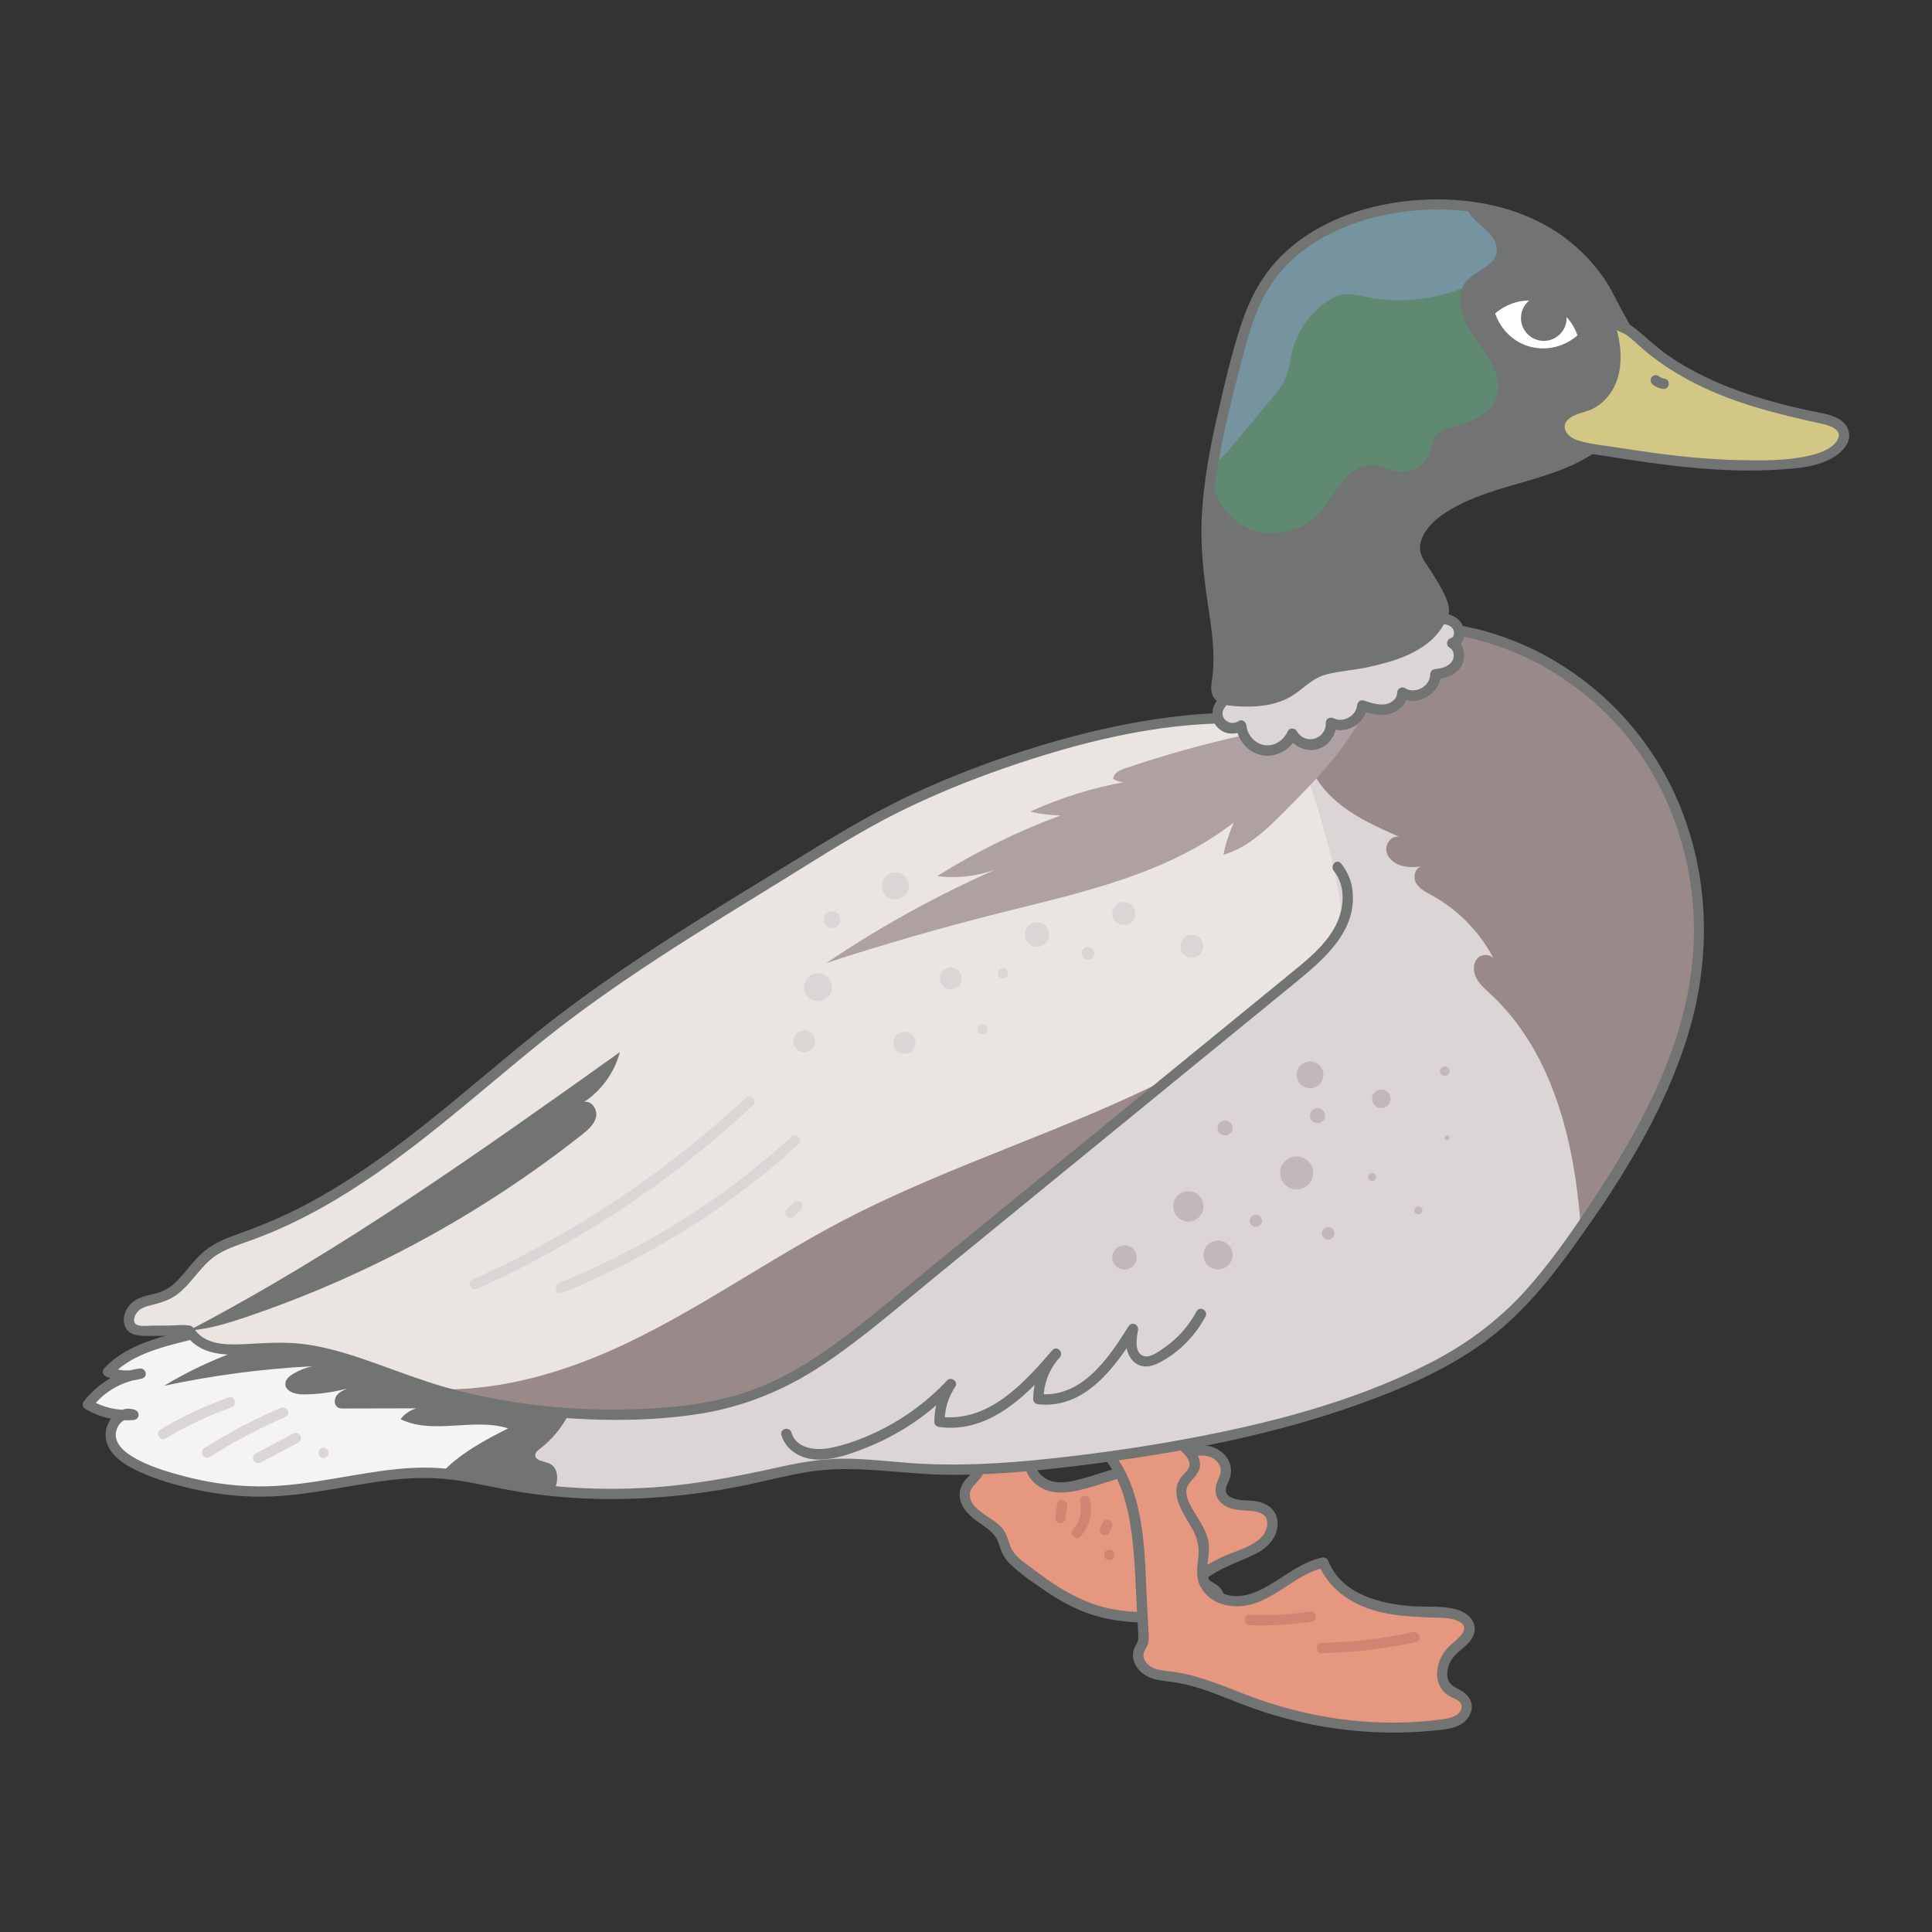 <svg viewBox="0 0 93.543 93.543" xmlns="http://www.w3.org/2000/svg" id="artwork"><rect x="0" y="0" width="93.543" height="93.543" fill="#333333" stroke="none"/><path style="fill:#e6977f;" d="M46.1,68.584c.391.655.782,1.31,1.173,1.965.078.131.159.269.169.421.029.449-.521.708-.684,1.127-.189.488.202,1.007.624,1.315s.932.563,1.145,1.041c.083.188.112.396.192.585.158.377.498.643.824.89.932.709,1.879,1.427,2.968,1.859,1.713.68,3.631.596,5.456.339.28-.039.572-.088.795-.261s.345-.511.188-.746c-.206-.309-.809-.4-.722-.761.03-.123.142-.207.248-.277.426-.28.879-.519,1.351-.711.493-.201,1.025-.363,1.406-.735s.537-1.047.165-1.428c-.312-.32-.82-.294-1.265-.321s-.982-.228-1.027-.672c-.032-.317.212-.596.258-.911.071-.493-.384-.937-.872-1.04s-.989.044-1.466.189c-1.42.431-2.839.862-4.259,1.294-.62.188-1.278.378-1.905.214s-1.168-.83-.953-1.441c.092-.26.301-.555.134-.775-.075-.099-.204-.138-.326-.167-.661-.161-1.343-.233-2.023-.212"></path><path style="fill:#727373;" d="M45.884,68.71l.679,1.137.34.569c.101.168.318.419.287.63-.036.25-.329.452-.473.639-.186.242-.289.517-.244.824.104.711.755,1.083,1.285,1.464.314.226.515.466.625.838.109.368.263.662.542.93.538.519,1.205.96,1.825,1.375.69.462,1.427.855,2.224,1.096,1.564.474,3.234.398,4.834.184.608-.081,1.472-.255,1.462-1.046-.004-.264-.159-.465-.363-.615-.106-.078-.225-.135-.331-.213-.182-.133-.041-.183.117-.286.675-.439,1.431-.656,2.139-1.021.569-.293,1.054-.819,1.026-1.499-.027-.665-.576-.986-1.179-1.049-.321-.034-.655,0-.962-.12-.123-.048-.268-.123-.331-.248-.108-.214.058-.458.135-.656.24-.622-.064-1.23-.652-1.514-.723-.348-1.555-.029-2.266.187-.986.299-1.972.599-2.958.898-.498.151-.996.32-1.502.445-.45.111-.97.192-1.407-.012-.358-.168-.697-.561-.613-.981.07-.348.362-.648.155-1.013-.197-.347-.735-.383-1.084-.439-.497-.08-.998-.114-1.502-.102-.321.007-.322.507,0,.5.418-.009.836.007,1.25.066.198.028.395.065.59.11.126.029.298.031.31.215.006.081-.087.227-.118.299-.234.565-.051,1.145.407,1.541.537.463,1.253.484,1.918.35.804-.162,1.593-.455,2.377-.694.808-.246,1.617-.491,2.425-.737.65-.198,1.755-.615,2.192.173.183.33-.06.619-.15.933-.079.278-.045.566.137.794.381.476,1.009.446,1.555.495.312.028.679.111.757.464.074.336-.115.688-.363.901-.531.458-1.311.607-1.927.926-.384.199-1.264.559-1.057,1.141.074.207.267.326.444.437.09.056.234.119.291.215.124.209-.086.417-.257.502-.314.157-.73.161-1.072.201-.414.048-.829.085-1.246.103-.802.035-1.613.005-2.401-.157-1.532-.314-2.78-1.185-4.002-2.116-.325-.247-.687-.505-.832-.904-.126-.345-.191-.655-.444-.937-.424-.472-1.54-.828-1.52-1.582.009-.323.327-.541.507-.777.169-.222.273-.484.203-.766-.099-.396-.405-.768-.612-1.115l-.741-1.241c-.165-.276-.597-.025-.432.252h0Z"></path><path style="fill:#d38371;" d="M51.185,72.812l-.086.622c-.01.033-.012.067-.004.1.002.033.011.064.03.093.03.052.09.101.149.115.064.015.136.011.193-.025.051-.033.106-.087.115-.149l.086-.622c.01-.033.012-.067.004-.1-.002-.033-.011-.064-.03-.093-.03-.052-.09-.101-.149-.115-.064-.015-.136-.011-.193.025-.051.033-.106.087-.115.149h0Z"></path><path style="fill:#d38371;" d="M52.293,72.739c.008.031.015.062.021.094.003.016.005.032.008.048-.005-.026-.001-.014.001.005.007.064.011.128.01.192s-.005.128-.012.192c.005-.044-.007.038-.009.053-.007.035-.015.071-.024.106-.016.062-.035.124-.058.184-.002.004-.018.048-.01.026.009-.021-.01.021-.011.025-.013.029-.028.058-.043.086-.03.057-.063.112-.1.165-.009.013-.018.026-.028.039-.024.033.021-.025-.005.007-.023.028-.046.055-.071.082-.088.097-.103.259,0,.354.096.088.26.103.354,0,.438-.481.613-1.158.458-1.791-.031-.127-.182-.215-.307-.175-.132.043-.208.171-.175.307h0Z"></path><path style="fill:#d38371;" d="M53.708,74.205l.122-.25c.018-.029.028-.06.03-.093.007-.033.006-.067-.004-.1-.008-.033-.023-.061-.045-.085-.018-.027-.041-.049-.07-.064l-.06-.025c-.044-.012-.089-.012-.133,0l-.06.025c-.038.022-.068.052-.09.09l-.122.25c-.018.029-.028.06-.03.093-.007.033-.006.067.004.1.008.033.023.061.045.085.018.027.041.049.07.064l.06.025c.044.012.089.012.133,0l.06-.025c.038-.022.068-.052.09-.09h0Z"></path><path style="fill:#e6977f;" d="M53.242,69.977c1.617,1.542,1.839,4.003,1.96,6.234.055,1.006.11,2.013.164,3.019.008.143.013.295-.058.419-.03.052-.071.095-.105.144-.247.356-.008.877.363,1.101s.825.242,1.255.3c1.32.178,2.542.77,3.792,1.23,2.907,1.069,6.067,1.442,9.143,1.077.334-.04.684-.094.951-.299s.413-.608.227-.888c-.163-.245-.494-.303-.734-.473-.632-.447-.398-1.498.186-2.005.33-.286.785-.561.769-.997-.019-.548-.732-.737-1.28-.758-1.115-.043-2.248-.043-3.317-.363-1.069-.32-2.088-1.022-2.481-2.066-.74.143-1.381.585-2.011.999s-1.305.82-2.057.875-1.591-.358-1.768-1.091c-.125-.517.096-1.059.045-1.589-.086-.898-.918-1.572-1.077-2.46-.03-.166-.034-.342.031-.497.118-.284.437-.445.559-.728.219-.512-.303-1.016-.762-1.33-.491-.335-1.048-.686-1.634-.589"></path><path style="fill:#727373;" d="M53.065,70.154c.959.934,1.407,2.201,1.634,3.495.253,1.439.272,2.918.351,4.374.022.402.052.805.066,1.208.006.189-.033.279-.129.437-.065.106-.107.217-.124.341-.08.591.386,1.069.906,1.252.306.107.633.13.953.172.425.055.843.154,1.252.278.731.221,1.434.519,2.145.794,2.949,1.142,6.145,1.603,9.295,1.286.587-.059,1.325-.098,1.684-.646.362-.555.089-1.082-.456-1.349-.259-.127-.485-.251-.549-.554-.058-.273.017-.571.146-.813.266-.501.875-.704,1.096-1.232.241-.574-.174-1.047-.696-1.231-.703-.248-1.533-.146-2.266-.197-1.544-.108-3.419-.58-4.054-2.181-.052-.132-.163-.205-.307-.175-1.142.243-1.977,1.082-3.004,1.573-.497.237-1.058.385-1.602.231-.471-.134-.891-.476-.946-.987-.059-.546.155-1.075.043-1.624-.095-.465-.363-.873-.605-1.273-.234-.387-.664-1.034-.346-1.474.263-.364.626-.585.535-1.099-.092-.519-.556-.892-.966-1.171-.509-.347-1.079-.671-1.716-.593-.315.039-.319.539,0,.5.595-.073,1.123.272,1.585.609.211.154.458.357.562.604.131.308-.069.494-.267.704-.763.808-.023,1.798.418,2.565.288.5.376.939.306,1.511-.061.5-.107,1.005.181,1.449.524.809,1.597.984,2.464.723,1.268-.382,2.185-1.485,3.492-1.764l-.307-.175c.449,1.132,1.472,1.874,2.611,2.227.696.216,1.431.294,2.156.336.385.022.771.031,1.157.046.28.011.57.032.828.151.716.331-.013.865-.346,1.154-.378.328-.624.804-.662,1.305-.039.513.194.966.648,1.21.239.129.615.221.523.573-.102.39-.589.476-.926.522-2.978.409-6.104.021-8.928-.982-1.381-.49-2.704-1.144-4.174-1.329-.34-.043-.733-.061-1.029-.254-.246-.16-.437-.479-.274-.759.143-.244.207-.395.197-.69-.015-.423-.046-.846-.069-1.268-.148-2.73-.007-6.096-2.129-8.162-.231-.225-.585.129-.354.354h0Z"></path><path style="fill:#d38371;" d="M53.705,75.534c.322,0,.322-.5,0-.5-.322,0-.322.5,0,.5h0Z"></path><path style="fill:#d38371;" d="M60.51,78.686c1.008.04,2.015-.021,3.012-.173.134-.02.207-.188.175-.307-.039-.143-.173-.195-.307-.175-.952.145-1.917.193-2.879.155-.322-.013-.321.487,0,.5h0Z"></path><path style="fill:#d38371;" d="M63.995,80.042c1.532-.03,3.059-.21,4.557-.534.314-.068.181-.55-.133-.482-1.456.315-2.935.487-4.424.517-.321.006-.322.506,0,.5h0Z"></path><path style="fill:#dbd5d6;" d="M61.235,33.595c.893.722,2.232.316,3.215-.279s1.968-1.376,3.116-1.333c.457.017.996.141,1.308-.194.284-.305.196-.838.49-1.134.244-.246.643-.225.986-.172,3.601.553,6.917,2.646,9.061,5.591s3.118,6.695,2.796,10.323c-.426,4.794-2.969,9.124-5.715,13.076-1.155,1.663-2.372,3.309-3.911,4.624-1.727,1.476-3.804,2.487-5.924,3.304-4.601,1.773-9.487,2.697-14.381,3.304-2.67.331-5.364.571-8.048.392-1.401-.093-2.804-.301-4.204-.193-1.178.09-2.327.402-3.481.655-3.96.869-8.093,1.054-12.078.307-1.052-.197-2.095-.459-3.162-.537-2.505-.184-4.968.649-7.472.845-2.349.184-4.741-.204-6.912-1.12-.636-.268-1.312-.647-1.522-1.304s.438-1.528,1.068-1.245c-.765.076-1.554-.103-2.212-.501.604-.817,1.55-1.372,2.558-1.501-.514.172-1.093.143-1.587-.08,1.135-1.232,2.945-1.482,4.553-1.949,3.68-1.071,6.748-3.554,9.916-5.711,8.071-5.495,17.331-9.135,25.119-15.025,1.634-1.236,3.22-2.581,5.085-3.429,1.499-.682,3.128-1.02,4.698-1.516,2.213-.7,4.324-1.723,6.244-3.026-.421-.071-.789-.396-.912-.805.392-.344.784-.689,1.176-1.033"></path><path style="fill:#f4f4f5;" d="M24.598,68.753c-.886-.143-1.518-.945-1.882-1.765-.364-.82-.558-1.72-1.04-2.477-.594-.933-1.563-1.553-2.526-2.096-.889-.501-1.807-.959-2.744-1.369-2.081,1.421-4.224,2.727-6.629,3.426-1.609.468-3.418.718-4.553,1.949.494.224,1.073.253,1.587.081-1.008.128-1.954.684-2.558,1.5.512.31,1.104.483,1.702.51-.413.183-.711.763-.559,1.237.211.657.887,1.036,1.522,1.304,2.171.916,4.563,1.304,6.912,1.12,2.504-.196,4.967-1.028,7.472-.844.295.022.588.059.88.104.932-.432,1.849-.896,2.742-1.401.348-.197.75-.556.579-.917-.146-.308-.57-.308-.905-.361Z"></path><path style="fill:#998988;" d="M82.206,46.398c.322-3.628-.651-7.378-2.796-10.323-2.145-2.944-5.461-5.037-9.061-5.59-.343-.053-.742-.074-.986.172-.293.296-.206.828-.49,1.134-.311.335-.851.211-1.308.193-.112-.004-.222.006-.331.016l-4.016,4.392c.188,1.047.883,1.948,1.723,2.601s1.824,1.089,2.797,1.519c-.349-.064-.664.323-.614.675.05.351.365.618.704.721s.703.074,1.057.043c-.338.004-.493.477-.337.777.157.3.484.461.781.623,1.302.715,2.379,1.834,3.041,3.164-.105-.325-.61-.364-.838-.11-.228.253-.206.657-.047.959.159.302.426.528.676.76,3.032,2.809,4.069,7.145,4.379,11.279,2.727-3.934,5.244-8.241,5.667-13.007Z"></path><path style="fill:#727373;" d="M61.108,33.811c1.496,1.128,3.268-.199,4.568-.964.4-.235.817-.449,1.273-.553.467-.107.91.006,1.377-.027.308-.022.595-.127.787-.38.236-.31.182-.989.572-1.145.353-.141.838.018,1.194.09.455.092.906.209,1.349.349.847.268,1.665.621,2.442,1.05,1.578.871,2.982,2.045,4.118,3.444,2.415,2.973,3.503,6.928,3.167,10.724-.355,4.014-2.24,7.703-4.395,11.037-1.076,1.665-2.199,3.335-3.503,4.832-1.35,1.549-2.956,2.767-4.781,3.705-3.719,1.912-7.903,2.974-11.995,3.725-2.159.396-4.337.702-6.52.934-2.219.236-4.456.366-6.685.206-1.051-.075-2.099-.208-3.154-.213-1.068-.005-2.111.168-3.15.4-2.16.481-4.305.893-6.52,1.014-2.197.12-4.411.008-6.577-.385-.98-.178-1.949-.416-2.939-.531-1.048-.122-2.099-.059-3.142.08-2.158.288-4.267.839-6.46.757-1.061-.04-2.116-.196-3.144-.465-.905-.237-1.895-.521-2.687-1.036-.333-.216-.707-.567-.699-.999.007-.402.359-.871.792-.714l.067-.491c-.743.059-1.44-.093-2.085-.467l.09.342c.59-.771,1.454-1.248,2.409-1.386l-.133-.482c-.498.149-.975.118-1.454-.08l.11.418c1.309-1.375,3.372-1.505,5.079-2.086,1.916-.652,3.68-1.669,5.362-2.783,1.729-1.145,3.391-2.386,5.128-3.519s3.521-2.188,5.326-3.208c3.693-2.087,7.472-4.021,11.142-6.15,1.789-1.038,3.553-2.123,5.261-3.291,1.74-1.19,3.352-2.552,5.088-3.745,1.017-.699,2.089-1.288,3.255-1.7,1.143-.404,2.325-.683,3.482-1.042,2.286-.709,4.459-1.757,6.443-3.095.167-.112.164-.407-.06-.457-.35-.077-.616-.288-.738-.631l-.064.243c.392-.344.784-.689,1.176-1.033.242-.213-.113-.565-.354-.354-.392.344-.784.689-1.176,1.033-.062.055-.092.165-.064.243.179.503.561.863,1.087.98l-.06-.457c-1.793,1.21-3.736,2.183-5.787,2.872-2.062.693-4.212,1.084-6.125,2.167-1.829,1.035-3.416,2.446-5.114,3.671-1.715,1.238-3.497,2.379-5.312,3.463-3.642,2.175-7.416,4.117-11.124,6.174-1.853,1.028-3.691,2.086-5.486,3.214-1.766,1.111-3.457,2.326-5.173,3.51-1.88,1.297-3.833,2.546-5.993,3.323-1.863.67-4.112.791-5.55,2.302-.141.148-.061.347.11.418.557.23,1.143.253,1.72.08.317-.095.177-.527-.133-.482-1.093.158-2.04.743-2.708,1.616-.082.107-.016.281.09.342.715.414,1.514.601,2.338.535.284-.023.336-.393.067-.491-.693-.252-1.309.377-1.408,1.031-.119.788.542,1.395,1.169,1.738.873.478,1.878.781,2.841,1.013,1.029.248,2.086.389,3.144.418,2.268.063,4.443-.546,6.678-.807,1.151-.135,2.293-.132,3.438.061,1.111.188,2.206.451,3.323.603,2.227.305,4.485.337,6.723.131,1.106-.102,2.208-.26,3.299-.47,1.114-.214,2.21-.519,3.329-.706,2.315-.388,4.66.129,6.987.135,2.327.005,4.646-.244,6.95-.545,4.375-.573,8.738-1.411,12.898-2.913,1.958-.707,3.898-1.542,5.62-2.726,1.713-1.178,3.081-2.719,4.307-4.385,2.427-3.298,4.738-6.882,5.926-10.834,1.15-3.827.999-7.945-.683-11.595-1.57-3.405-4.456-6.119-7.963-7.454-.867-.33-1.772-.578-2.69-.714-.334-.05-.705-.086-1.015.08-.366.196-.449.565-.552.934-.158.564-.568.524-1.067.49-.455-.031-.89.016-1.322.169-.909.321-1.643.951-2.492,1.383-.807.411-1.821.671-2.605.08-.257-.194-.506.24-.252.432h0Z"></path><path style="fill:#727373;" d="M26.156,65.222c-3.704-2.01-8.045-2.827-12.226-2.301.113.055.226.11.338.166l-2.177,2.12c-1.45.467-2.846,1.103-4.151,1.891,2.363-.508,4.768-.825,7.182-.946-.334.07-.655.198-.945.377-.171.105-.345.253-.36.453-.029.377.474.533.853.532.718-.002,1.437-.097,2.131-.282-.194.087-.397.182-.516.358-.119.176-.106.458.08.56.084.046.185.047.281.046,1.173-.002,2.345-.005,3.518-.008-.305.083-.58.272-.766.528,1.58.769,3.527-.088,5.203.442-1.166.588-2.364,1.236-3.235,2.179,1.045.084,2.068.337,3.098.53.776.146,1.559.245,2.344.322.26-.448.247-1.142-.229-1.337-.263-.107-.685-.131-.662-.414.01-.125.123-.214.223-.291.594-.452,1.081-1.044,1.409-1.714.223-.456.375-.971.275-1.468-.164-.815-.936-1.346-1.667-1.743Z"></path><path style="fill:#eae5e0;" d="M62.688,36.336c.682.807,2.679,7.701,2.183,8.634s-1.337,1.627-2.155,2.296c-6.543,5.344-13.086,10.688-19.63,16.031-1.986,1.622-4.017,3.27-6.413,4.181-1.957.744-4.076.961-6.169,1.003-3.332.067-6.692-.299-9.861-1.33-2.481-.807-4.932-2.032-7.537-1.899-1.418.072-3.206.389-3.943-.825-.721.004-1.442.007-2.162.011-.189.001-.392-.002-.549-.107-.383-.258-.181-.902.211-1.145s.883-.26,1.309-.438c.9-.376,1.35-1.382,2.11-1.995.569-.459,1.287-.677,1.974-.925,6.219-2.24,10.875-7.354,16.199-11.271,1.916-1.409,3.935-2.673,5.951-3.934,2.339-1.463,4.678-2.927,7.043-4.348,5.19-3.119,14.979-6.352,20.942-5.296"></path><path style="fill:#afa0a1;" d="M60.262,35.583c-1.956.436-3.89.977-5.789,1.618-.257.087-.558.231-.575.501.157.112.352.171.545.164-1.573.286-3.111.768-4.566,1.431.483.112.977.175,1.472.188-2.086.769-4.091,1.754-5.974,2.936.949.119,1.925.01,2.824-.318-2.856,1.26-5.599,2.776-8.186,4.523,2.748-.898,5.526-1.7,8.329-2.406,3.982-1.002,8.162-1.878,11.402-4.401-.227.5-.398,1.026-.507,1.564,1.185-.337,2.108-1.243,2.977-2.116,1.454-1.461,2.933-2.957,3.84-4.807"></path><path style="fill:#998988;" d="M56.801,52.096c-5.184,2.651-10.838,4.306-15.998,7.008-3.55,1.859-6.838,4.204-10.454,5.929-2.898,1.383-6.11,2.341-9.286,2.23,3.046.931,6.254,1.28,9.441,1.216,2.093-.042,4.212-.259,6.169-1.002,2.397-.91,4.428-2.559,6.413-4.181,4.572-3.734,9.143-7.467,13.715-11.201Z"></path><path style="fill:#727373;" d="M64.579,42.163c.634.786.495,1.939.027,2.77-.526.933-1.396,1.608-2.212,2.274-1.982,1.619-3.965,3.238-5.947,4.857-3.965,3.238-7.929,6.476-11.894,9.713-1.804,1.474-3.575,3.037-5.564,4.261-.991.61-2.038,1.119-3.152,1.461-1.147.352-2.336.545-3.529.642-2.406.197-4.865.121-7.254-.229-1.182-.173-2.353-.419-3.502-.747-1.115-.319-2.195-.735-3.286-1.125-1.085-.389-2.188-.754-3.33-.931-1.006-.156-1.977-.087-2.986-.035-.79.041-1.807.085-2.398-.545-.13-.139-.186-.325-.391-.355-.304-.045-.653.003-.961.005-.28.002-.561.003-.841.004-.209.001-.704.086-.833-.13-.094-.158.014-.391.114-.518.164-.206.436-.279.681-.343.464-.122.89-.235,1.277-.533.746-.575,1.169-1.472,1.993-1.958.478-.282,1.01-.448,1.53-.636.467-.169.928-.354,1.383-.553.957-.42,1.883-.908,2.78-1.444,3.589-2.143,6.675-5,9.916-7.612,3.742-3.016,7.877-5.484,11.958-8.007,1.759-1.088,3.506-2.21,5.361-3.13,1.66-.823,3.379-1.526,5.13-2.133,3.553-1.232,7.357-2.195,11.142-2.166.781.006,1.562.061,2.332.195.315.055.45-.427.133-.482-1.839-.32-3.726-.246-5.571-.013-2.102.266-4.175.742-6.203,1.349-2.008.601-3.979,1.332-5.891,2.193-1.929.869-3.726,1.938-5.528,3.043-4.493,2.755-9.063,5.455-13.176,8.765-3.585,2.886-6.99,6.095-11.088,8.261-1.035.547-2.104.999-3.206,1.392-.542.194-1.09.401-1.557.746-.41.303-.723.699-1.048,1.086-.316.377-.655.767-1.12.96-.483.201-1.062.197-1.473.555-.294.256-.483.699-.365,1.085.15.487.655.53,1.088.528.681-.003,1.361-.007,2.042-.011l-.216-.124c.978,1.529,3.108.929,4.604.939,2.27.015,4.388.993,6.495,1.722,2.183.755,4.454,1.204,6.754,1.402,2.305.198,4.673.205,6.964-.14,2.228-.335,4.256-1.169,6.124-2.419,1.901-1.273,3.637-2.795,5.407-4.24,3.852-3.146,7.704-6.291,11.555-9.437,1.934-1.579,3.868-3.159,5.802-4.738,1.428-1.166,3.162-2.607,2.812-4.678-.073-.431-.257-.813-.53-1.152-.202-.251-.554.105-.354.354h0Z"></path><path style="fill:#727373;" d="M58.969,33.875c-.314.367-.372.918-.048,1.303.321.382.897.439,1.306.168l-.376-.216c.067.691.559,1.307,1.261,1.432.688.123,1.4-.278,1.677-.912h-.432c.284.492.877.771,1.436.616.556-.154.919-.709.903-1.273l-.376.216c.806.415,1.811-.154,1.888-1.051l-.317.241c.501.162,1.057.319,1.566.103.401-.17.685-.524.691-.968l-.376.216c.817.51,1.98-.149,1.977-1.107l-.25.25c.524-.042,1.099-.251,1.313-.776.176-.433.042-.96-.376-1.194l-.06.457c.661-.192.659-1.083.152-1.445-.651-.466-1.607-.165-2.263.134-.759.347-1.421.867-2.151,1.267-.407.223-.826.39-1.281.486-.498.105-1.008.144-1.502.267-1.01.252-1.995,1.051-3.077.871-.315-.052-.45.429-.133.482,1.013.169,1.867-.343,2.78-.691,1.006-.383,2.104-.334,3.089-.791.829-.385,1.544-.971,2.361-1.378.406-.203.865-.371,1.325-.377.214-.003.526.031.661.229.096.141.098.41-.094.466-.203.059-.25.35-.06.457.226.127.258.423.135.637-.16.278-.522.376-.819.4-.134.011-.25.106-.25.25.002.588-.731.984-1.225.675-.164-.102-.374.031-.376.216-.004.327-.314.535-.616.569-.343.039-.688-.084-1.009-.187-.166-.054-.303.088-.317.241-.044.513-.683.852-1.136.619-.162-.083-.382.017-.376.216.023.806-1,1.11-1.407.404-.086-.149-.354-.177-.432,0-.186.425-.613.736-1.093.683-.48-.052-.868-.479-.914-.952-.017-.174-.204-.33-.376-.216-.47.311-1.043-.229-.652-.686.208-.243-.144-.599-.354-.354h0Z"></path><path style="fill:#dbd5d6;" d="M59.146,34.052c-.251.258-.262.713-.023.983s.691.314.978.096c.034.578.506,1.1,1.078,1.191s1.183-.258,1.395-.797c.208.404.717.625,1.154.501s.754-.579.72-1.032c.599.344,1.484-.145,1.512-.835.384.125.786.251,1.184.182s.781-.403.757-.805c.624.429,1.637-.135,1.601-.891.39-.022.799-.168,1.016-.493s.147-.844-.205-1.011c.361-.071.445-.612.202-.888s-.655-.326-1.021-.286c-1.55.169-2.701,1.543-4.193,1.997-.674.205-1.394.215-2.07.412-1.022.299-1.995,1.029-3.04.825"></path><path style="fill:#727373;" d="M58.969,33.875c-.314.367-.372.918-.048,1.303.321.382.897.439,1.306.168l-.376-.216c.067.691.559,1.307,1.261,1.432.688.123,1.4-.278,1.677-.912h-.432c.284.492.877.771,1.436.616.556-.154.919-.709.903-1.273l-.376.216c.806.415,1.811-.154,1.888-1.051l-.317.241c.501.162,1.057.319,1.566.103.401-.17.685-.524.691-.968l-.376.216c.817.51,1.98-.149,1.977-1.107l-.25.25c.524-.042,1.099-.251,1.313-.776.176-.433.042-.96-.376-1.194l-.06.457c.661-.192.659-1.083.152-1.445-.651-.466-1.607-.165-2.263.134-.759.347-1.421.867-2.151,1.267-.407.223-.826.39-1.281.486-.498.105-1.008.144-1.502.267-1.01.252-1.995,1.051-3.077.871-.315-.052-.45.429-.133.482,1.013.169,1.867-.343,2.78-.691,1.006-.383,2.104-.334,3.089-.791.829-.385,1.544-.971,2.361-1.378.406-.203.865-.371,1.325-.377.214-.003.526.031.661.229.096.141.098.41-.094.466-.203.059-.25.35-.06.457.226.127.258.423.135.637-.16.278-.522.376-.819.4-.134.011-.25.106-.25.25.002.588-.731.984-1.225.675-.164-.102-.374.031-.376.216-.004.327-.314.535-.616.569-.343.039-.688-.084-1.009-.187-.166-.054-.303.088-.317.241-.044.513-.683.852-1.136.619-.162-.083-.382.017-.376.216.023.806-1,1.11-1.407.404-.086-.149-.354-.177-.432,0-.186.425-.613.736-1.093.683-.48-.052-.868-.479-.914-.952-.017-.174-.204-.33-.376-.216-.47.311-1.043-.229-.652-.686.208-.243-.144-.599-.354-.354h0Z"></path><path style="fill:#608972;" d="M69.876,29.727c-.6,1.624-2.531,2.111-4.23,2.442-.723.141-1.5.132-2.138.5-.357.206-.642.516-.983.747-.897.609-2.036.604-3.136.481-.343-.038-.556-.364-.494-.703.346-1.872-.224-3.841-.411-5.765-.323-3.331.52-6.652,1.357-9.892.324-1.255.656-2.53,1.327-3.64,1.556-2.575,4.7-3.818,7.704-3.974,3.916-.203,7.561,1.249,9.276,4.907.389.83,1.198,1.895,1.173,2.811-.091,3.287-2.579,4.537-4.982,5.291-1.561.49-3.199.849-4.571,1.74-.835.542-1.603,1.599-1.108,2.463.268.467,1.484,2.124,1.216,2.591"></path><path style="fill:#7594a0;" d="M61.167,13.897c-.67,1.11-1.003,2.385-1.327,3.64-.422,1.635-.845,3.292-1.12,4.959.361-.219.651-.55.924-.879.641-.773,1.282-1.545,1.923-2.318.271-.327.547-.661.704-1.055.147-.369.182-.772.272-1.159.231-.994.846-1.895,1.687-2.474.268-.185.568-.34.892-.371.302-.029.602.052.899.115,1.907.411,3.958.115,5.671-.819.685-.373,1.35-.888,1.612-1.622.162-.453.132-.947-.016-1.407-1.364-.473-2.867-.666-4.419-.585-3.005.155-6.149,1.398-7.704,3.973Z"></path><path style="fill:#727373;" d="M69.768,24.674c1.372-.892,3.01-1.25,4.571-1.74,2.403-.755,4.891-2.005,4.982-5.292.025-.916-.784-1.981-1.173-2.811-1.402-2.991-4.102-4.487-7.178-4.829.111.285.331.563.562.761.463.397,1.041.873.925,1.472-.13.677-1.018.864-1.464,1.39-.67.791-.14,1.998.474,2.833.614.836,1.34,1.838.975,2.808-.317.84-1.296,1.185-2.159,1.433-.287.083-.594.179-.775.417-.171.225-.19.526-.285.792-.225.632-.941,1.047-1.601.927-.356-.064-.68-.262-1.04-.305-.636-.076-1.23.35-1.634.847-.404.498-.692,1.087-1.139,1.546-.936.962-2.551,1.171-3.701.479-.868-.522-1.405-1.518-1.441-2.525-.228,1.512-.33,3.031-.183,4.553.187,1.924.756,3.893.411,5.765-.063.339.151.665.494.703,1.1.123,2.239.128,3.136-.481.341-.231.626-.541.983-.747.638-.368,1.415-.359,2.138-.5,1.699-.332,3.63-.819,4.23-2.442.268-.466-.948-2.124-1.216-2.591-.495-.864.273-1.921,1.108-2.463Z"></path><path style="fill:#727373;" d="M69.635,29.661c-.403,1.042-1.438,1.571-2.447,1.883-.499.155-1.011.268-1.524.368-.645.126-1.323.138-1.941.38-.612.241-1.018.767-1.591,1.068-.594.312-1.282.37-1.942.348-.252-.008-.742.035-.94-.136-.236-.203-.052-.675-.027-.943.068-.727.018-1.46-.069-2.183-.175-1.45-.474-2.875-.489-4.342-.016-1.548.188-3.088.49-4.603.29-1.455.662-2.895,1.039-4.329.345-1.312.748-2.635,1.582-3.728,1.422-1.865,3.742-2.841,6.009-3.167,2.157-.31,4.494-.094,6.461.886.964.48,1.824,1.141,2.522,1.961.736.866,1.199,1.909,1.742,2.898.293.533.58,1.093.556,1.717-.021.555-.127,1.11-.33,1.628-.358.914-1.044,1.645-1.86,2.174-1.97,1.277-4.4,1.453-6.48,2.487-.955.475-2.084,1.276-2.141,2.455-.021.437.184.781.411,1.132.234.361.47.722.675,1.101.094.173.422.671.318.884-.141.288.291.542.432.252.157-.323.016-.682-.119-.988-.192-.433-.447-.838-.703-1.235-.222-.346-.542-.71-.515-1.146.039-.634.568-1.2,1.063-1.544,2.104-1.464,4.854-1.512,7.052-2.806.854-.503,1.613-1.187,2.089-2.065.517-.956.825-2.262.447-3.312-.211-.586-.544-1.115-.841-1.66-.289-.531-.534-1.077-.875-1.579-.632-.93-1.445-1.724-2.392-2.332-1.942-1.247-4.335-1.653-6.61-1.501-2.386.159-4.848.963-6.593,2.655-.948.919-1.564,2.065-1.979,3.309-.492,1.476-.841,3.017-1.188,4.533-.355,1.553-.641,3.13-.734,4.723-.092,1.585.102,3.118.339,4.68.118.782.224,1.569.221,2.361-.002.379-.033.751-.09,1.125-.042.277-.029.534.149.764.146.188.343.28.576.312.386.053.784.073,1.173.064.661-.015,1.333-.136,1.913-.469.608-.349,1.024-.895,1.727-1.081.645-.17,1.323-.207,1.976-.346,1.067-.227,2.182-.536,3.038-1.247.412-.343.71-.778.903-1.276.116-.3-.367-.43-.482-.133h0Z"></path><path style="fill:#d3c785;" d="M78.055,16.085c.17.643.243,1.327.086,1.974s-.571,1.252-1.176,1.53c-.27.124-.566.18-.839.299s-.534.322-.604.611c-.084.341.133.7.428.891s.653.253 1.0.31c3.245.534,6.535,1.049,9.809.74.788-.075,1.623-.221,2.205-.757.179-.165.335-.384.326-.627-.016-.486-.609-.699-1.086-.794-3.262-.648-6.599-1.683-8.989-3.995-.292-.282-1.405-.993-1.161-.18"></path><path style="fill:#727373;" d="M77.814,16.152c.319,1.256.19,2.839-1.227,3.314-.493.165-1.086.333-1.279.882-.17.485.107.991.516,1.257.524.341,1.242.366,1.841.463.723.117,1.447.23,2.173.329,1.41.194,2.827.343,4.25.377.729.018,1.458.005,2.185-.046.611-.043,1.241-.092,1.826-.284.498-.163,1.044-.451,1.314-.922.24-.418.11-.89-.272-1.165-.422-.304-.976-.356-1.47-.462-.586-.125-1.168-.264-1.746-.422-1.194-.326-2.371-.733-3.482-1.282-.603-.298-1.186-.636-1.737-1.022-.512-.358-.948-.788-1.429-1.181-.274-.224-.635-.482-.996-.523-.438-.051-.565.319-.468.685.083.311.565.179.482-.133.006.024-.024-.113-.025-.114l-.001-.009c0-.04-.022-.02-.067.06.014.02.072.009.092.025.104.084.287.132.405.207.321.204.577.487.865.732.787.666,1.659,1.224,2.582,1.684,1.909.952,3.958,1.458,6.03,1.908.351.076,1.054.263.805.761-.23.459-.89.677-1.35.784-1.157.27-2.422.249-3.604.218-1.279-.034-2.553-.158-3.821-.326-.624-.083-1.246-.176-1.867-.275-.61-.096-1.248-.154-1.844-.319-.29-.08-.595-.23-.706-.531-.116-.315.116-.548.381-.681.292-.147.624-.197.92-.337.222-.105.426-.253.599-.427.888-.889.896-2.215.605-3.359-.079-.312-.562-.18-.482.133h0Z"></path><path style="fill:#727373;" d="M9.198,64.392c7.322-3.838,14.081-8.652,20.814-13.45-.258.979-.887,1.855-1.731,2.413.359-.085.658.365.579.725s-.385.621-.674.85c-4.866,3.847-10.397,6.852-16.273,8.84-.848.287-1.711.554-2.603.64"></path><path style="fill:#727373;" d="M72.046,15.137c.552-.055,1.068.019,1.584.23.121.05.28-.054.307-.175.033-.145-.044-.255-.175-.307-.54-.22-1.137-.305-1.717-.247-.13.013-.257.106-.25.25.006.124.111.264.25.25h0Z"></path><circle style="fill:#c2b8ba;" r=".589" cy="60.881" cx="54.443"></circle><circle style="fill:#c2b8ba;" r=".734" cy="58.41" cx="57.535"></circle><circle style="fill:#c2b8ba;" r=".296" cy="59.108" cx="60.805"></circle><circle style="fill:#c2b8ba;" r=".799" cy="56.79" cx="62.781"></circle><circle style="fill:#c2b8ba;" r=".308" cy="59.713" cx="64.303"></circle><circle style="fill:#c2b8ba;" r=".705" cy="60.765" cx="58.974"></circle><circle style="fill:#c2b8ba;" r=".193" cy="56.983" cx="66.433"></circle><circle style="fill:#c2b8ba;" r=".449" cy="53.203" cx="66.882"></circle><circle style="fill:#c2b8ba;" r=".365" cy="54.613" cx="59.315"></circle><circle style="fill:#c2b8ba;" r=".648" cy="52.04" cx="63.429"></circle><circle style="fill:#c2b8ba;" r=".366" cy="54.017" cx="63.795"></circle><circle style="fill:#c2b8ba;" r=".233" cy="51.863" cx="69.953"></circle><circle style="fill:#c2b8ba;" r=".116" cy="55.094" cx="70.07"></circle><circle style="fill:#c2b8ba;" r=".191" cy="58.602" cx="68.676"></circle><circle style="fill:#dbd5d6;" r=".534" cy="50.489" cx="43.794"></circle><circle style="fill:#dbd5d6;" r=".529" cy="47.371" cx="46.039"></circle><circle style="fill:#dbd5d6;" r=".249" cy="49.83" cx="47.564"></circle><circle style="fill:#dbd5d6;" r=".249" cy="47.122" cx="48.56"></circle><circle style="fill:#dbd5d6;" r=".591" cy="45.255" cx="50.209"></circle><circle style="fill:#dbd5d6;" r=".308" cy="46.155" cx="52.67"></circle><circle style="fill:#dbd5d6;" r=".558" cy="44.227" cx="54.412"></circle><circle style="fill:#dbd5d6;" r=".558" cy="45.813" cx="57.706"></circle><circle style="fill:#dbd5d6;" r=".675" cy="47.798" cx="39.607"></circle><circle style="fill:#dbd5d6;" r=".529" cy="50.414" cx="38.944"></circle><circle style="fill:#dbd5d6;" r=".405" cy="44.523" cx="40.283"></circle><circle style="fill:#dbd5d6;" r=".653" cy="42.89" cx="43.352"></circle><path style="fill:#dbd5d6;" d="M8.021,69.644c1.01-.602,2.074-1.106,3.181-1.502.301-.108.171-.591-.133-.482-1.147.41-2.253.929-3.3,1.553-.276.165-.025.597.252.432h0Z"></path><path style="fill:#dbd5d6;" d="M10.152,70.539c1.177-.736,2.404-1.384,3.675-1.942.294-.129.04-.56-.252-.432-1.27.558-2.498,1.206-3.675,1.942-.272.17-.021.603.252.432h0Z"></path><path style="fill:#dbd5d6;" d="M12.628,70.808c.607-.321,1.214-.643,1.82-.964.119-.063.156-.229.09-.342-.071-.121-.222-.153-.342-.09-.607.321-1.214.643-1.82.964-.119.063-.156.229-.09.342.071.121.222.153.342.09h0Z"></path><path style="fill:#dbd5d6;" d="M15.658,70.597c.322,0,.322-.5,0-.5-.322,0-.322.5,0,.5h0Z"></path><path style="fill:#dbd5d6;" d="M23.114,62.399c3.802-1.714,7.376-3.911,10.624-6.526.935-.753,1.841-1.541,2.718-2.36.236-.22-.118-.573-.354-.354-3.03,2.829-6.416,5.266-10.063,7.237-1.04.562-2.1,1.085-3.178,1.571-.293.132-.039.563.252.432h0Z"></path><path style="fill:#dbd5d6;" d="M27.209,62.602c4.214-1.705,8.101-4.146,11.463-7.207.238-.217-.116-.57-.354-.354-3.293,2.999-7.112,5.407-11.242,7.078-.294.119-.166.603.133.482h0Z"></path><path style="fill:#dbd5d6;" d="M38.447,58.906l.332-.332c.045-.045.073-.113.073-.177.001-.034-.006-.067-.021-.096-.01-.031-.027-.058-.052-.081-.048-.044-.11-.076-.177-.073-.066.003-.129.025-.177.073l-.332.332c-.045.045-.073.113-.073.177-.001.034.006.067.021.096.01.031.027.058.052.081.048.044.11.076.177.073.066-.003.129-.025.177-.073h0Z"></path><path style="fill:#fff;" d="M74.737,14.385c-.977-.26-1.963.052-2.631.718.249.91.951,1.669,1.928,1.929s1.963-.052,2.631-.718c-.249-.91-.951-1.669-1.928-1.929Z"></path><path style="fill:#727373;" d="M74.803,14.144c-1.038-.261-2.108.037-2.874.782-.063.061-.088.159-.064.243.278.971,1.004,1.755,1.971,2.065,1.061.34,2.216.025,3.006-.744.063-.061.088-.159.064-.243-.293-1.023-1.075-1.817-2.103-2.103-.31-.087-.443.396-.133.482.86.24,1.508.897,1.753,1.754l.064-.243c-.668.65-1.625.901-2.519.615-.799-.256-1.393-.917-1.622-1.716l-.064.243c.637-.62,1.523-.871,2.388-.653.312.078.445-.404.133-.482Z"></path><circle style="fill:#727373;" r="1.105" cy="15.399" cx="74.747"></circle><path style="fill:#727373;" d="M79.99,18.589c.071.06.147.115.233.153.051.022.103.045.157.06.056.016.113.022.171.03.034.001.067-.006.096-.021.031-.01.058-.027.081-.052.043-.043.076-.115.073-.177-.003-.065-.024-.132-.073-.177l-.051-.039c-.039-.023-.081-.034-.126-.034l-.006-.001.067.009c-.064-.009-.126-.026-.186-.051l.06.025c-.059-.025-.115-.058-.167-.097l.051.039c-.009-.007-.017-.013-.025-.02-.023-.024-.05-.042-.081-.052-.03-.016-.062-.023-.096-.021-.061,0-.135.027-.177.073-.044.048-.076.11-.073.177.003.063.023.135.073.177h0Z"></path><path style="fill:#727373;" d="M37.837,69.489c.208.706.877,1.11,1.583,1.17.875.075,1.804-.274,2.601-.597,1.589-.643,3.023-1.622,4.197-2.871l-.393-.303c-.388.584-.586,1.255-.587,1.956,0,.148.116.233.25.25,2.491.323,4.353-1.659,5.825-3.371.208-.242-.135-.593-.354-.354-.598.656-.928,1.487-.934,2.375-.001.145.116.236.25.25,2.283.235,3.739-1.828,4.8-3.525l-.457-.193c-.103.534-.187,1.139.206,1.581.36.406.845.356,1.29.129.959-.488,1.746-1.299,2.253-2.243.152-.283-.279-.536-.432-.252-.363.676-.866,1.268-1.495,1.712-.241.171-.706.538-1.021.466-.529-.122-.39-.894-.319-1.26.053-.273-.301-.442-.457-.193-.97,1.551-2.27,3.493-4.368,3.277l.25.25c.005-.754.278-1.464.787-2.022l-.354-.354c-1.39,1.617-3.112,3.531-5.472,3.225l.25.25c0-.618.177-1.188.518-1.703.157-.237-.199-.509-.393-.303-1.012,1.076-2.22,1.948-3.563,2.563-.673.308-1.393.571-2.121.711-.687.132-1.629.036-1.862-.756-.091-.308-.573-.177-.482.133h0Z"></path></svg>